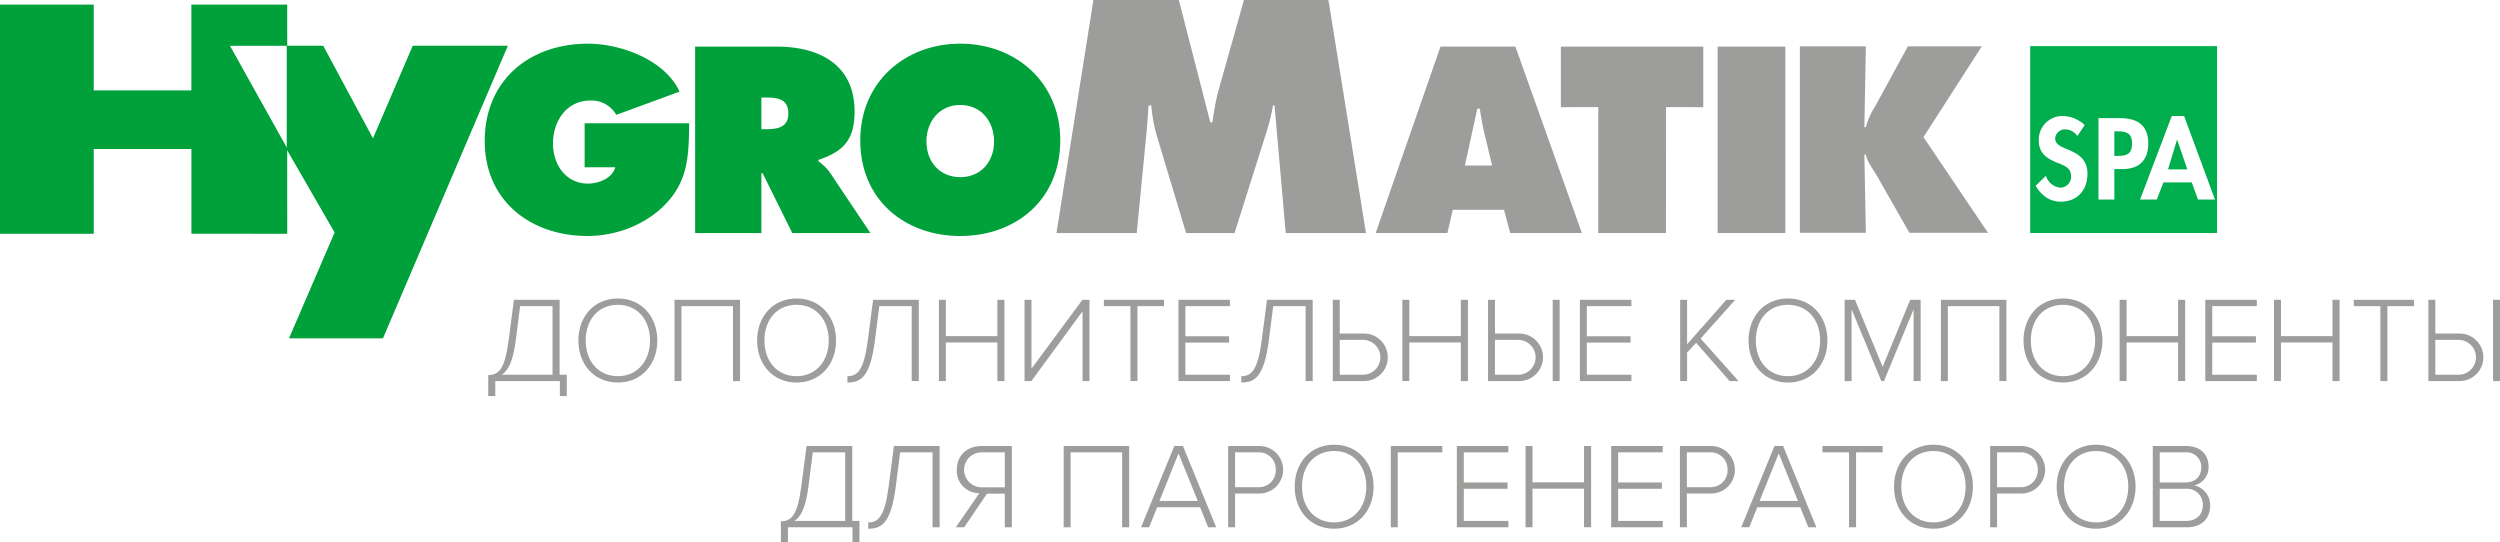 <svg id="Слой_1" data-name="Слой 1" xmlns="http://www.w3.org/2000/svg" viewBox="0 0 705.843 153.098">
  <defs>
    <style>
      .cls-1 {
        fill: #9d9d9c;
      }

      .cls-2 {
        fill: #00a13a;
      }

      .cls-3 {
        fill: #00ae4d;
      }
    </style>
  </defs>
  <title>logopage-dopolnenia</title>
  <g>
    <path class="cls-1" d="M508.165,13.09H526.8l-.419,22.825h.419a20.6,20.6,0,0,1,2.652-5.933l9.214-16.892h20.871L543.066,38.708,561.284,65.72h-22.2L530.013,49.8c-1.117-2.023-2.792-3.977-3.211-6.143h-.419L526.8,65.72H508.165Z"/>
    <rect class="cls-1" x="484.945" y="13.157" width="19.126" height="52.629"/>
    <polygon class="cls-1" points="440.692 13.158 480.898 13.158 480.898 30.259 470.394 30.252 470.358 65.787 451.232 65.787 451.248 30.252 440.692 30.259 440.692 13.158"/>
    <path class="cls-1" d="M408.652,65.788H388.411L406.7,13.157h21.15l18.775,52.631H426.383l-1.745-6.561H410.189Zm12.635-19.056-2.234-9.284c-.558-2.234-.909-4.537-1.258-6.771h-.7l-3.49,16.054Z"/>
    <path class="cls-1" d="M308.711,0h24.115l8.892,34.556h.6a74.428,74.428,0,0,1,1.624-8.726L351.211,0h23.856l10.6,65.794H363.01l-3.164-36.039h-.426A56.2,56.2,0,0,1,357.88,36.3l-9.32,29.494H334.878L326.5,37.958a45.842,45.842,0,0,1-1.453-8.2h-.77c-.171,2.619-.342,5.324-.6,7.941l-2.736,28.1H298.279Z"/>
    <path class="cls-2" d="M299.354,39.618c0,16.892-12.663,27.013-28.236,27.013S242.883,56.51,242.883,39.618c0-16.542,12.73-27.291,28.235-27.291s28.236,10.749,28.236,27.291m-37.783.279c0,6,3.926,10.121,9.547,10.121s9.547-4.118,9.547-10.121c0-5.583-3.656-10.26-9.547-10.26s-9.547,4.677-9.547,10.26"/>
    <path class="cls-2" d="M196.261,13.165h23.1c11.866,0,21.918,5.026,21.918,18.288,0,7.957-3.071,11.308-10.191,13.68v.419a13.424,13.424,0,0,1,3.211,3.142L245.75,65.8H223.693L215.316,48.9h-.349V65.8H196.261Zm18.707,23.314h1.326c3.141,0,6.282-.49,6.282-4.4,0-4.048-2.862-4.537-6.143-4.537h-1.466Z"/>
    <path class="cls-2" d="M194.586,34.8c-.14,8.587-.14,15.775-6.352,22.476-5.584,6.073-14.17,9.353-22.337,9.353-16.054,0-29.038-9.912-29.038-26.8,0-17.17,12.634-27.5,29.177-27.5,9.144,0,21.708,4.536,25.827,13.54L173.994,32.43a8.013,8.013,0,0,0-7.259-4.048c-6.841,0-10.61,5.863-10.61,12.214,0,5.794,3.63,11.238,9.842,11.238,3,0,6.841-1.4,7.748-4.606H165.06V34.8Z"/>
    <polygon class="cls-2" points="81.098 12.94 64.936 12.94 81.088 41.875 81.098 66.009 54.045 65.989 54.038 42.073 26.461 42.073 26.467 66.009 0 66.009 0 1.298 26.461 1.298 26.461 25.527 54.027 25.518 54.027 1.291 81.088 1.298 81.098 12.94"/>
    <polygon class="cls-2" points="81.604 95.517 94.471 65.641 80.949 42.2 80.949 12.914 91.257 12.914 105.307 39.049 116.534 12.914 143.39 12.914 108.13 95.517 81.604 95.517"/>
  </g>
  <g>
    <path class="cls-1" d="M137.843,105.9c2.923-.068,4.677-1.444,5.777-9.939L145.1,84.647H158V105.8h2.029v6.019h-1.961v-4.23H139.837v4.23h-1.994Zm3.852-.1H156V86.435h-9.148l-1.238,9.7C144.858,101.947,143.517,104.6,141.694,105.8Z"/>
    <path class="cls-1" d="M163.3,96.134c0-6.706,4.4-11.865,11.144-11.865,6.706,0,11.143,5.159,11.143,11.865S181.148,108,174.442,108C167.7,108,163.3,102.841,163.3,96.134Zm20.223,0c0-5.847-3.576-10.077-9.079-10.077-5.572,0-9.08,4.23-9.08,10.077,0,5.778,3.508,10.077,9.08,10.077C179.945,106.211,183.521,101.913,183.521,96.134Z"/>
    <path class="cls-1" d="M206.948,107.587V86.435H192.4v21.152h-1.961V84.647h18.5v22.94Z"/>
    <path class="cls-1" d="M213.762,96.134c0-6.706,4.4-11.865,11.144-11.865,6.706,0,11.143,5.159,11.143,11.865S231.612,108,224.906,108C218.165,108,213.762,102.841,213.762,96.134Zm20.223,0c0-5.847-3.576-10.077-9.079-10.077-5.572,0-9.08,4.23-9.08,10.077,0,5.778,3.508,10.077,9.08,10.077C230.409,106.211,233.985,101.913,233.985,96.134Z"/>
    <path class="cls-1" d="M239.253,106.211c2.923,0,4.677-1.754,5.777-10.249l1.479-11.315h12.9v22.94h-2V86.435h-9.148l-1.238,9.7C245.684,106.418,243.07,108,239.253,108Z"/>
    <path class="cls-1" d="M281.595,107.587v-10.9H267.047v10.9h-1.961V84.647h1.961V94.9h14.548V84.647h2v22.94Z"/>
    <path class="cls-1" d="M289.268,107.587V84.647h1.961V104.08l14.376-19.433h2v22.94h-1.961V87.88l-14.445,19.707Z"/>
    <path class="cls-1" d="M319.16,107.587V86.435h-7.5V84.647h16.99v1.788h-7.5v21.152Z"/>
    <path class="cls-1" d="M332.715,107.587V84.647h14.549v1.788H334.676v8.5h12.347v1.789H334.676v9.08h12.588v1.788Z"/>
    <path class="cls-1" d="M350.466,106.211c2.923,0,4.677-1.754,5.777-10.249l1.479-11.315h12.9v22.94h-2V86.435h-9.148l-1.238,9.7C356.9,106.418,354.283,108,350.466,108Z"/>
    <path class="cls-1" d="M378.26,84.647v9.527H384.9a6.71,6.71,0,1,1,0,13.413h-8.6V84.647Zm0,11.315V105.8h6.432a4.92,4.92,0,1,0,0-9.837Z"/>
    <path class="cls-1" d="M412.45,107.587v-10.9H397.9v10.9h-1.961V84.647H397.9V94.9H412.45V84.647h2v22.94Z"/>
    <path class="cls-1" d="M422.085,84.647v9.527h6.638a6.71,6.71,0,1,1,0,13.413h-8.6V84.647Zm0,11.315V105.8h6.432a4.92,4.92,0,1,0,0-9.837Zm16.3,11.625V84.647h1.961v22.94Z"/>
    <path class="cls-1" d="M446.061,107.587V84.647H460.61v1.788H448.022v8.5h12.347v1.789H448.022v9.08H460.61v1.788Z"/>
    <path class="cls-1" d="M488.336,107.587l-9.458-10.8-2.545,2.786v8.014h-1.961V84.647h1.961V97.2l11.074-12.554h2.511L480.15,95.584l10.7,12Z"/>
    <path class="cls-1" d="M493.671,96.134c0-6.706,4.4-11.865,11.144-11.865,6.706,0,11.143,5.159,11.143,11.865S511.52,108,504.814,108C498.073,108,493.671,102.841,493.671,96.134Zm20.223,0c0-5.847-3.576-10.077-9.079-10.077-5.572,0-9.08,4.23-9.08,10.077,0,5.778,3.508,10.077,9.08,10.077C510.317,106.211,513.893,101.913,513.893,96.134Z"/>
    <path class="cls-1" d="M540.278,107.587V87.33l-8.357,20.258h-.757L522.772,87.33v20.258h-1.961V84.647h2.924l7.807,18.916,7.773-18.916h2.958v22.94Z"/>
    <path class="cls-1" d="M564.5,107.587V86.435H549.948v21.152h-1.961V84.647h18.5v22.94Z"/>
    <path class="cls-1" d="M571.31,96.134c0-6.706,4.4-11.865,11.144-11.865,6.706,0,11.143,5.159,11.143,11.865S589.16,108,582.454,108C575.713,108,571.31,102.841,571.31,96.134Zm20.223,0c0-5.847-3.576-10.077-9.079-10.077-5.572,0-9.08,4.23-9.08,10.077,0,5.778,3.508,10.077,9.08,10.077C587.957,106.211,591.533,101.913,591.533,96.134Z"/>
    <path class="cls-1" d="M614.96,107.587v-10.9H600.412v10.9h-1.961V84.647h1.961V94.9H614.96V84.647h2v22.94Z"/>
    <path class="cls-1" d="M622.634,107.587V84.647h14.549v1.788H624.595v8.5h12.347v1.789H624.595v9.08h12.588v1.788Z"/>
    <path class="cls-1" d="M658.544,107.587v-10.9H644v10.9h-1.961V84.647H644V94.9h14.548V84.647h2v22.94Z"/>
    <path class="cls-1" d="M672.064,107.587V86.435h-7.5V84.647h16.99v1.788h-7.5v21.152Z"/>
    <path class="cls-1" d="M687.58,84.647v9.527h6.638a6.71,6.71,0,1,1,0,13.413h-8.6V84.647Zm0,11.315V105.8h6.432a4.92,4.92,0,1,0,0-9.837Zm16.3,11.625V84.647h1.961v22.94Z"/>
    <path class="cls-1" d="M220.47,147.182c2.923-.068,4.677-1.444,5.777-9.939l1.479-11.315h12.9V147.08h2.029V153.1h-1.961v-4.23H222.465v4.23H220.47Zm3.852-.1H238.63V127.715h-9.148l-1.238,9.7C227.486,143.227,226.145,145.875,224.322,147.08Z"/>
    <path class="cls-1" d="M245.136,147.492c2.923,0,4.677-1.754,5.777-10.249l1.479-11.315h12.9v22.94h-2V127.715h-9.148l-1.238,9.7c-1.341,10.284-3.955,11.866-7.772,11.866Z"/>
    <path class="cls-1" d="M269.868,148.868l6.638-9.63a6.3,6.3,0,0,1-6.362-6.6c0-4.2,3.026-6.707,6.981-6.707h8.564v22.94h-2v-9.492h-5.021l-6.432,9.492Zm13.826-11.281v-9.871h-6.4a4.938,4.938,0,1,0,0,9.871Z"/>
    <path class="cls-1" d="M316.82,148.868V127.715H302.272v21.152h-1.961v-22.94h18.5v22.94Z"/>
    <path class="cls-1" d="M341.106,148.868l-2.271-5.641H326.7l-2.27,5.641h-2.271l9.39-22.94h2.442l9.389,22.94Zm-8.357-20.843-5.4,13.414h10.834Z"/>
    <path class="cls-1" d="M346.751,148.868v-22.94h8.6a6.71,6.71,0,1,1,0,13.413h-6.638v9.527ZM360.2,132.634a4.75,4.75,0,0,0-5.056-4.919h-6.432v9.837h6.432A4.749,4.749,0,0,0,360.2,132.634Z"/>
    <path class="cls-1" d="M365.534,137.415c0-6.707,4.4-11.865,11.144-11.865,6.706,0,11.143,5.158,11.143,11.865s-4.437,11.866-11.143,11.866C369.936,149.281,365.534,144.122,365.534,137.415Zm20.223,0c0-5.847-3.576-10.077-9.079-10.077-5.572,0-9.08,4.23-9.08,10.077,0,5.778,3.508,10.077,9.08,10.077C382.18,147.492,385.757,143.193,385.757,137.415Z"/>
    <path class="cls-1" d="M392.675,148.868v-22.94h14.549v1.788H394.636v21.152Z"/>
    <path class="cls-1" d="M411.319,148.868v-22.94h14.549v1.788H413.28v8.5h12.347V138H413.28v9.08h12.588v1.788Z"/>
    <path class="cls-1" d="M447.229,148.868v-10.9H432.681v10.9H430.72v-22.94h1.961v10.249h14.548V125.927h2v22.94Z"/>
    <path class="cls-1" d="M454.9,148.868v-22.94h14.549v1.788H456.864v8.5h12.347V138H456.864v9.08h12.588v1.788Z"/>
    <path class="cls-1" d="M474.3,148.868v-22.94h8.6a6.71,6.71,0,1,1,0,13.413h-6.638v9.527Zm13.448-16.233a4.75,4.75,0,0,0-5.056-4.919h-6.432v9.837H482.7A4.749,4.749,0,0,0,487.753,132.634Z"/>
    <path class="cls-1" d="M510.559,148.868l-2.271-5.641H496.148l-2.27,5.641h-2.271l9.39-22.94h2.442l9.389,22.94ZM502.2,128.025l-5.4,13.414h10.834Z"/>
    <path class="cls-1" d="M522.051,148.868V127.715h-7.5v-1.788h16.99v1.788h-7.5v21.152Z"/>
    <path class="cls-1" d="M534.746,137.415c0-6.707,4.4-11.865,11.144-11.865,6.706,0,11.143,5.158,11.143,11.865s-4.437,11.866-11.143,11.866C539.148,149.281,534.746,144.122,534.746,137.415Zm20.223,0c0-5.847-3.576-10.077-9.079-10.077-5.572,0-9.08,4.23-9.08,10.077,0,5.778,3.508,10.077,9.08,10.077C551.392,147.492,554.969,143.193,554.969,137.415Z"/>
    <path class="cls-1" d="M561.886,148.868v-22.94h8.6a6.71,6.71,0,1,1,0,13.413h-6.638v9.527Zm13.448-16.233a4.75,4.75,0,0,0-5.056-4.919h-6.432v9.837h6.432A4.749,4.749,0,0,0,575.335,132.634Z"/>
    <path class="cls-1" d="M580.67,137.415c0-6.707,4.4-11.865,11.144-11.865,6.706,0,11.143,5.158,11.143,11.865s-4.437,11.866-11.143,11.866C585.072,149.281,580.67,144.122,580.67,137.415Zm20.223,0c0-5.847-3.576-10.077-9.079-10.077-5.572,0-9.08,4.23-9.08,10.077,0,5.778,3.508,10.077,9.08,10.077C597.316,147.492,600.892,143.193,600.892,137.415Z"/>
    <path class="cls-1" d="M607.81,148.868v-22.94h9.424c3.853,0,6.328,2.235,6.328,5.847a5.219,5.219,0,0,1-4.023,5.263,5.756,5.756,0,0,1,4.471,5.641c0,3.817-2.477,6.19-6.569,6.19ZM621.5,131.981a4.128,4.128,0,0,0-4.5-4.266h-7.223v8.5h7.223C619.951,136.211,621.5,134.354,621.5,131.981Zm.447,10.559a4.461,4.461,0,0,0-4.815-4.54h-7.359v9.08h7.359C620.158,147.08,621.946,145.325,621.946,142.54Z"/>
  </g>
  <g>
    <path class="cls-3" d="M597.754,37.077h-.793v6.948h.914c2.651,0,4.083-.579,4.083-3.566C601.958,37.5,600.252,37.077,597.754,37.077Z"/>
    <polygon class="cls-3" points="614.64 39.483 612.113 47.831 617.566 47.831 614.702 39.483 614.64 39.483"/>
    <path class="cls-3" d="M573.2,13.03V65.78h52.752V13.03Zm8.606,43.911c-3.168,0-5.484-1.825-7.068-4.478l2.894-2.835a4.72,4.72,0,0,0,4.144,3.354,3.07,3.07,0,0,0,2.956-3.323c0-2.376-2.193-3.048-3.992-3.746-2.957-1.22-5.12-2.712-5.12-6.279a6.689,6.689,0,0,1,6.705-6.886,9.425,9.425,0,0,1,6.275,2.559l-2.1,3.107a4.136,4.136,0,0,0-3.443-1.889,2.736,2.736,0,0,0-2.8,2.591c0,3.871,9.111,2.255,9.111,9.963C589.364,53.683,586.5,56.941,581.807,56.941Zm15.154-9.2v8.593h-4.479V33.359h6.095c4.814,0,7.952,1.919,7.952,7.129,0,4.875-2.65,7.252-7.344,7.252Zm23.621,8.593-1.768-4.844h-7.981l-1.891,4.844H604.22l8.958-23.583h3.474l8.714,23.583Z"/>
  </g>
</svg>
